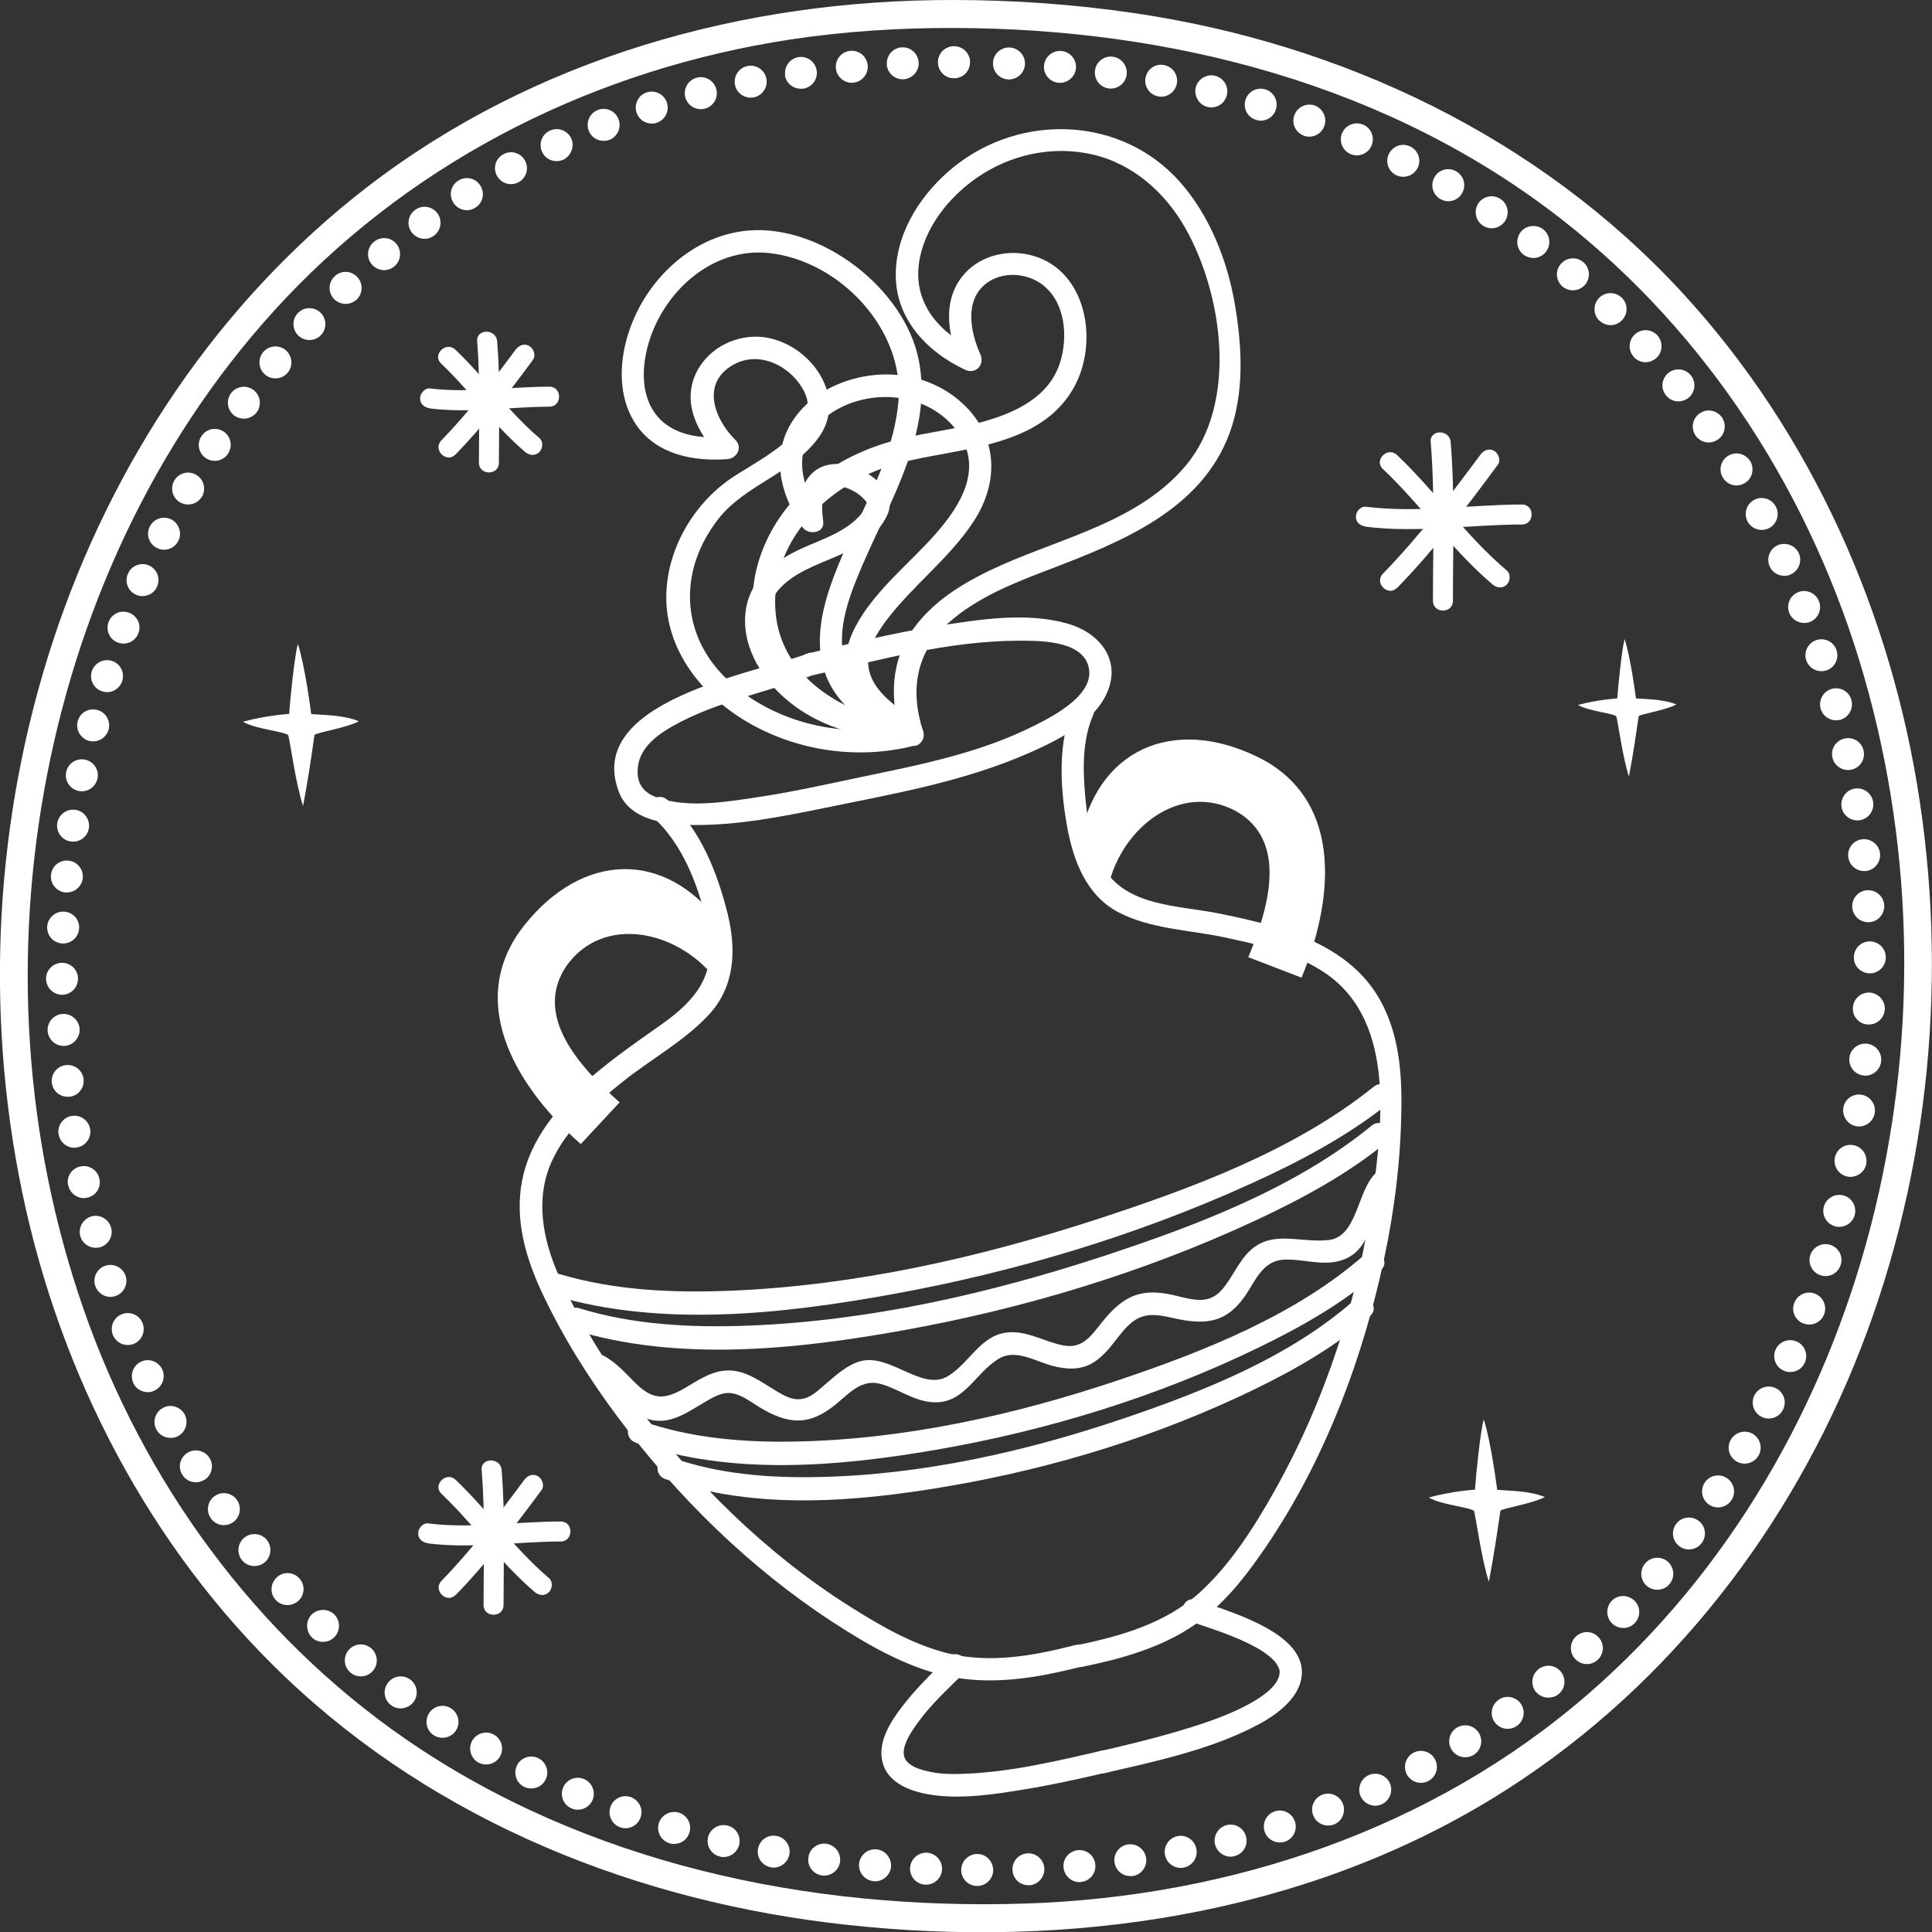 <svg xmlns="http://www.w3.org/2000/svg" id="OBJECTS" viewBox="0 0 120.86 120.87"><rect x="0" y="0" width="120.86" height="120.87" fill="#333333" stroke="none"/><defs><style>      .cls-1 {        fill: #fff;        stroke-width: 0px;      }    </style></defs><g><path class="cls-1" d="M59.64,0c-13.14-.02-26.18,3.62-36.67,11.7C13.69,18.86,7,28.92,3.34,40.02S-.98,63.13,1.38,74.54s7.95,22.24,16.43,30.34c9.56,9.13,22.12,14.11,35.15,15.53,13.93,1.52,28.46-.56,40.53-7.98,10.24-6.3,17.96-15.96,22.5-27.04s5.88-23.4,4.11-35.22c-1.76-11.78-6.78-23.1-14.89-31.89C96.25,8.57,83.95,2.73,70.95.82,67.2.27,63.43,0,59.64,0c-1.13,0-1.13,1.75,0,1.75,13.57.02,27.23,3.52,38.05,11.97,9.23,7.21,15.71,17.42,18.93,28.63s3.31,23.14.41,34.35-8.86,21.6-17.62,29.22c-9.76,8.5-22.41,12.74-35.25,13.16-13.59.44-27.49-2.49-38.8-10.3-9.41-6.5-16.37-16.08-20.12-26.85S.79,59.59,2.94,48.5c2.14-11.05,7.14-21.59,14.9-29.81C26.22,9.82,37.42,4.3,49.45,2.47c3.37-.51,6.79-.73,10.2-.72,1.13,0,1.13-1.75,0-1.75h0Z"></path><g><path class="cls-1" d="M59.68,4.89c-.26,0-.52-.1-.71-.29-.09-.09-.16-.2-.21-.32-.05-.13-.08-.25-.08-.39,0-.26.11-.52.29-.7.05-.05.1-.09.16-.13.05-.03.11-.06.17-.09.06-.02.12-.04.19-.06.32-.06.67.05.9.28.18.19.29.44.29.7s-.11.52-.29.71c-.19.19-.45.29-.71.29Z"></path><path class="cls-1" d="M61.13,117.98c-.56,0-1-.45-1-1h0c0-.56.46-1,1.01-1h0c.55,0,.99.46.99,1.01h0c0,.55-.45.99-1,.99h0ZM64.37,117.93c-.55.03-1.02-.4-1.03-.96h0c-.03-.55.4-1.01.96-1.03h0c.55-.02,1.01.41,1.03.96h0c.02.55-.41,1.01-.96,1.04h0c-.55.02,0,0,0,0ZM57.89,117.9c-.56-.02-.98-.49-.96-1.04h0c.03-.56.5-.98,1.05-.96h0c.55.03.98.5.95,1.05h0c-.02.53-.47.95-1,.95h-.04ZM66.53,116.82c-.05-.55.36-1.03.91-1.08h0c.55-.05,1.04.36,1.08.91h0c.05.55-.35,1.03-.9,1.08h0s-.06.01-.09.01h0c-.52,0-.95-.4-1-.92ZM54.65,117.68c-.55-.05-.95-.53-.91-1.08h0c.05-.55.54-.96,1.09-.91h0c.55.05.95.54.91,1.09h0c-.05.52-.49.91-1,.91h0s-.06,0-.09,0ZM69.72,116.51c-.08-.55.3-1.05.85-1.13h0c.55-.07,1.05.31,1.13.86h0c.07.54-.31,1.05-.85,1.12h0s-.1,0-.15,0h0c-.49,0-.91-.36-.98-.86ZM51.42,117.32c-.54-.07-.93-.57-.85-1.12h0c.07-.55.57-.93,1.12-.86h0c.55.08.93.58.86,1.13h0c-.07.5-.5.86-.99.86h0s-.09,0-.14,0ZM72.88,116.04c-.11-.55.25-1.07.79-1.18h0c.54-.1,1.07.25,1.17.8h0c.11.54-.24,1.06-.79,1.17h0c-.06.01-.12.02-.19.02h0c-.47,0-.89-.33-.98-.81ZM48.22,116.81h0c-.55-.1-.9-.62-.8-1.16h0c.1-.55.62-.9,1.16-.8h0c.54.1.9.62.8,1.16h0c-.09.48-.51.82-.98.82h0c-.06,0-.12,0-.18-.02ZM45.04,116.14c-.54-.12-.87-.66-.75-1.2h0c.13-.54.67-.87,1.21-.74h0c.54.12.87.66.74,1.2h0c-.11.46-.52.77-.97.77h0c-.08,0-.16,0-.23-.03ZM76.01,115.39c-.13-.53.19-1.08.73-1.22h0c.53-.13,1.08.19,1.21.73h0c.14.53-.18,1.08-.72,1.21h0c-.08.03-.16.04-.24.04h0c-.45,0-.86-.31-.98-.76ZM41.89,115.31c-.53-.15-.83-.71-.68-1.24h0c.16-.53.72-.83,1.25-.68h0c.53.16.83.71.67,1.24h0c-.12.44-.52.72-.95.72h0c-.1,0-.19,0-.29-.04ZM79.11,114.57c-.17-.53.12-1.09.65-1.26h0c.52-.17,1.08.12,1.25.65h0c.17.53-.12,1.09-.65,1.26h0c-.1.03-.2.04-.3.04h0c-.42,0-.82-.27-.95-.69ZM38.8,114.31c-.52-.18-.8-.76-.61-1.28h0c.18-.52.76-.79,1.27-.61h0c.52.19.8.76.61,1.28h0c-.14.41-.53.67-.94.67h0c-.11,0-.22-.02-.33-.06ZM82.15,113.56c-.2-.51.05-1.09.57-1.29h0c.51-.2,1.09.06,1.29.57h0c.2.52-.06,1.1-.57,1.3h0c-.12.04-.24.06-.36.06h0c-.4,0-.78-.24-.93-.64ZM35.76,113.13c-.51-.21-.75-.8-.53-1.31h0c.21-.51.8-.74,1.3-.53h0c.51.21.75.8.54,1.31h0c-.16.38-.53.61-.92.61h0c-.13,0-.26-.02-.39-.08ZM85.12,112.38c-.23-.5,0-1.1.49-1.33h0c.5-.23,1.09-.01,1.33.49h0c.23.5,0,1.1-.5,1.33h0c-.13.06-.27.09-.41.09h0c-.38,0-.74-.22-.91-.58ZM32.79,111.78c-.49-.24-.69-.84-.45-1.34h0c.24-.49.84-.7,1.34-.45h0c.49.24.7.84.45,1.34h0c-.17.35-.53.55-.89.55h0c-.15,0-.3-.03-.45-.1ZM88.01,111.01c-.26-.49-.08-1.1.41-1.36h0c.48-.26,1.09-.08,1.35.41h0c.26.49.08,1.09-.41,1.35h0c-.15.09-.31.12-.47.12h0c-.36,0-.7-.19-.88-.52ZM29.91,110.25c-.47-.27-.64-.88-.37-1.36h0c.28-.48.89-.65,1.37-.37h0c.47.27.64.88.37,1.36h0c-.19.32-.52.5-.87.5h0c-.17,0-.34-.04-.5-.13ZM90.81,109.46c-.29-.47-.15-1.09.32-1.38h0c.47-.29,1.08-.15,1.38.32h0c.29.47.15,1.09-.32,1.38h0c-.17.1-.35.15-.53.15h0c-.33,0-.66-.17-.85-.47ZM27.13,108.55c-.46-.3-.59-.92-.28-1.39h0c.3-.46.92-.59,1.38-.28h0c.46.3.59.92.29,1.38h0c-.19.29-.51.45-.84.45h0c-.19,0-.38-.05-.55-.16ZM93.5,107.73c-.32-.45-.21-1.07.24-1.39h0c.44-.32,1.07-.22,1.39.23h0c.32.45.22,1.07-.23,1.39h0c-.18.13-.38.19-.58.19h0c-.31,0-.62-.14-.82-.42ZM24.46,106.67c-.44-.33-.53-.96-.19-1.4h0c.33-.44.95-.53,1.4-.2h0c.44.33.53.96.2,1.4h0c-.2.26-.5.4-.81.4h0c-.2,0-.42-.06-.6-.2ZM96.08,105.84c-.34-.43-.28-1.06.15-1.41h0c.43-.35,1.06-.29,1.41.14h0c.35.43.29,1.06-.14,1.41h0c-.18.15-.41.22-.63.22h0c-.29,0-.58-.12-.78-.36ZM21.92,104.63c-.42-.36-.47-.99-.11-1.41h0c.36-.42.99-.47,1.41-.11h0c.42.36.47.99.11,1.41h0c-.2.23-.48.35-.76.35h0c-.23,0-.46-.08-.65-.24ZM98.54,103.78c-.38-.4-.35-1.04.05-1.41h0c.4-.38,1.04-.36,1.41.05h0c.38.4.35,1.04-.05,1.41h0c-.19.18-.44.27-.68.27h0c-.27,0-.53-.11-.73-.32ZM19.51,102.43c-.39-.39-.4-1.02-.02-1.42h0c.38-.39,1.02-.4,1.42-.02h0c.39.39.4,1.02.01,1.42h0c-.19.2-.45.3-.71.3h0c-.26,0-.51-.09-.7-.28ZM100.86,101.57c-.4-.38-.42-1.02-.04-1.42h0c.38-.4,1.01-.41,1.41-.03h0c.41.38.42,1.01.04,1.41h0c-.2.21-.46.31-.72.31h0c-.25,0-.5-.09-.69-.27ZM17.24,100.08c-.37-.41-.33-1.04.08-1.41h0c.41-.38,1.04-.34,1.41.07h0c.37.41.34,1.04-.07,1.41h0c-.19.17-.44.26-.67.26h0c-.28,0-.55-.11-.75-.33ZM103.03,99.22c-.42-.36-.48-.99-.12-1.41h0c.35-.43.98-.48,1.41-.13h0c.42.36.48.99.12,1.41h0c-.19.24-.48.36-.76.36h0c-.23,0-.46-.08-.65-.23ZM15.13,97.59h0c-.34-.43-.27-1.06.16-1.4h0c.43-.35,1.06-.28,1.41.15h0c.34.44.27,1.07-.16,1.41h0c-.18.15-.41.22-.62.22h0c-.3,0-.59-.13-.79-.38ZM105.06,96.73c-.44-.32-.54-.95-.21-1.39h0c.33-.45.95-.54,1.4-.21h0c.44.32.54.95.21,1.39h0c-.2.27-.5.41-.81.41h0c-.2,0-.41-.06-.59-.2ZM13.19,94.98h0c-.32-.45-.21-1.08.24-1.39h0c.45-.32,1.08-.21,1.39.24h0c.32.46.21,1.08-.24,1.4h0c-.18.12-.38.18-.57.18h0c-.32,0-.63-.15-.82-.43ZM106.93,94.14c-.46-.3-.59-.92-.29-1.39h0c.3-.46.92-.59,1.38-.29h0c.46.3.6.92.3,1.38h0c-.2.3-.52.46-.85.46h0c-.18,0-.37-.05-.54-.16ZM11.4,92.25h0c-.29-.47-.14-1.08.33-1.37h0c.47-.29,1.09-.14,1.38.33h0c.29.47.14,1.09-.33,1.37h0c-.17.1-.35.15-.53.15h0c-.33,0-.66-.17-.85-.48ZM108.65,91.43c-.49-.27-.65-.88-.38-1.36h0c.28-.48.89-.65,1.37-.38h0c.48.28.64.89.37,1.37h0c-.19.32-.52.5-.87.5h0c-.17,0-.34-.04-.49-.13ZM9.78,89.42c-.26-.48-.07-1.09.42-1.35h0c.48-.26,1.09-.07,1.35.41h0c.26.49.07,1.1-.41,1.36h0c-.15.08-.31.11-.47.11h0c-.36,0-.71-.19-.89-.53ZM110.2,88.63c-.49-.24-.7-.84-.45-1.34h0c.25-.49.85-.69,1.34-.45h0c.5.25.7.85.45,1.34h0c-.17.36-.53.56-.9.56h0c-.15,0-.3-.03-.44-.11ZM8.34,86.51h0c-.23-.51-.01-1.1.49-1.33h0c.5-.23,1.09-.01,1.32.49h0c.23.5.01,1.09-.5,1.33h0c-.13.06-.27.09-.41.09h0c-.38,0-.74-.22-.91-.58ZM111.6,85.75c-.51-.21-.75-.8-.53-1.31h0c.22-.51.81-.74,1.32-.52h0c.5.21.74.8.52,1.31h0c-.16.38-.53.6-.92.6h0c-.13,0-.27-.02-.39-.08ZM7.06,83.51c-.2-.52.05-1.1.57-1.3h0c.51-.2,1.09.05,1.29.56h0c.2.52-.05,1.1-.56,1.3h0c-.12.05-.25.07-.37.07h0c-.4,0-.77-.24-.93-.63ZM112.83,82.8c-.52-.19-.79-.77-.59-1.28h0c.19-.52.76-.79,1.28-.6h0c.52.19.78.77.6,1.28h0c-.15.41-.53.66-.93.66h0c-.12,0-.23-.02-.35-.06ZM5.96,80.44h0c-.18-.52.11-1.09.63-1.26h0c.53-.17,1.09.11,1.27.64h0c.17.52-.12,1.08-.64,1.26h0c-.1.03-.21.05-.31.05h0c-.42,0-.81-.27-.95-.69ZM113.9,79.78c-.52-.16-.82-.72-.66-1.25h0c.17-.52.73-.82,1.25-.66h0c.53.17.83.72.66,1.25h0c-.13.43-.52.71-.95.71h0c-.1,0-.2-.02-.3-.05ZM5.02,77.32h0c-.14-.53.18-1.08.71-1.23h0c.53-.14,1.08.18,1.22.71h0c.15.53-.17,1.08-.7,1.23h0c-.09.02-.18.03-.26.03h0c-.44,0-.85-.29-.97-.74ZM114.82,76.72c-.54-.14-.87-.68-.73-1.22h0c.14-.53.68-.86,1.22-.72h0c.53.13.85.67.72,1.21h0c-.11.45-.52.76-.97.76h0c-.08,0-.16,0-.24-.03ZM4.26,74.15c-.12-.54.23-1.07.77-1.18h0c.54-.12,1.07.23,1.19.77h0c.12.54-.22,1.07-.76,1.18h0c-.08.02-.15.03-.21.03h0c-.47,0-.88-.33-.98-.8ZM115.57,73.6c-.54-.1-.89-.63-.79-1.17h0c.11-.55.63-.9,1.18-.79h0c.54.11.89.63.78,1.18h.01c-.1.47-.52.8-.99.8h0c-.06,0-.13,0-.19-.02ZM3.67,70.95h-.01c-.08-.54.29-1.06.83-1.14h0c.55-.09,1.06.28,1.15.83h0c.09.54-.29,1.06-.83,1.14h0s-.11.02-.16.02h0c-.48,0-.91-.35-.98-.85ZM116.16,70.46c-.55-.08-.92-.59-.85-1.14h0c.08-.55.58-.92,1.13-.84h0c.54.08.92.59.84,1.13h0c-.07.5-.5.86-.99.86h0s-.09-.01-.14-.01ZM3.24,67.73c-.06-.55.34-1.05.89-1.1h0c.55-.06,1.04.33,1.1.89h0c.05.55-.34,1.04-.89,1.09h0s-.07,0-.11,0h0c-.51,0-.94-.38-.99-.89ZM116.59,67.28c-.55-.05-.95-.54-.9-1.09h0c.05-.55.54-.95,1.09-.9h0c.55.05.95.54.9,1.09h0c-.05.52-.48.91-.99.91h0s-.07,0-.1,0ZM2.98,64.48h0c-.03-.55.39-1.02.94-1.05h0c.55-.03,1.03.39,1.06.94h0c.03.55-.4,1.03-.95,1.06h-.05c-.53,0-.97-.42-1-.95ZM116.86,64.09c-.55-.02-.98-.49-.95-1.04h0c.02-.55.49-.98,1.04-.96h0c.55.03.98.5.96,1.05h0c-.03.53-.47.95-1,.95h-.05ZM2.88,61.23c0-.55.45-1,1-1h0c.55,0,1,.44,1,.99h0c0,.56-.44,1-.99,1.01h0c-.56,0-1-.45-1.01-1ZM115.97,59.9c0-.56.44-1,.99-1.01h0c.56,0,1.01.44,1.01,1h0c0,.55-.44,1-1,1h0c-.55,0-1-.44-1-.99ZM3.91,59.02c-.56-.02-.98-.49-.96-1.04h0c.03-.55.5-.98,1.05-.95h0c.55.02.98.49.95,1.04h0c-.03.54-.47.95-1,.95h-.04ZM115.87,56.75h0c-.03-.56.39-1.03.94-1.06h0c.56-.03,1.03.39,1.06.94h0c.03.56-.39,1.03-.94,1.06h-.06c-.53,0-.97-.41-1-.94ZM4.08,55.83c-.55-.06-.95-.55-.89-1.1h0c.05-.55.54-.95,1.09-.89h0c.55.05.95.54.9,1.09h0c-.06.51-.49.9-1,.9h-.1ZM115.62,53.6c-.06-.55.33-1.04.89-1.1h0c.54-.05,1.04.34,1.1.89h0c.05.55-.34,1.04-.89,1.1h0s-.07,0-.11,0h0c-.5,0-.94-.38-.99-.9ZM4.42,52.64c-.54-.08-.92-.59-.84-1.13h0c.08-.55.59-.93,1.14-.85h0c.54.08.92.59.84,1.14h0c-.07.5-.5.85-.99.85h0s-.1,0-.15-.01ZM115.2,50.48c-.08-.55.29-1.06.83-1.15h0c.55-.08,1.06.29,1.15.84h0c.08.54-.29,1.05-.83,1.14h0c-.06.01-.11.01-.16.01h0c-.49,0-.91-.35-.99-.84ZM4.92,49.48c-.54-.11-.89-.64-.78-1.18h0c.11-.54.63-.89,1.18-.78h0c.54.11.89.63.78,1.18h0c-.1.47-.51.8-.98.8h0c-.06,0-.13,0-.2-.02ZM114.63,47.38h0c-.12-.54.23-1.07.77-1.18h0c.54-.12,1.07.22,1.18.76h0c.12.55-.23,1.08-.77,1.19h0c-.07.02-.14.02-.21.02h0c-.46,0-.87-.32-.97-.79ZM5.58,46.35c-.53-.14-.86-.69-.72-1.22h0c.13-.54.68-.86,1.21-.72h0c.54.13.86.68.73,1.21h0c-.12.46-.53.76-.97.76h0c-.08,0-.17-.01-.25-.03ZM113.89,44.32c-.14-.53.17-1.08.71-1.23h0c.53-.14,1.08.17,1.22.71h0c.14.53-.17,1.08-.7,1.23h0c-.09.02-.18.03-.26.03h0c-.45,0-.85-.29-.97-.74ZM6.4,43.25c-.53-.16-.82-.72-.66-1.25h0c.17-.53.73-.82,1.25-.66h0c.53.16.82.72.66,1.25h0c-.13.43-.53.71-.95.71h0c-.1,0-.2-.02-.3-.05ZM112.99,41.3c-.17-.52.12-1.09.64-1.26h0c.52-.17,1.09.11,1.26.64h0c.17.52-.11,1.09-.64,1.26h0c-.1.03-.2.05-.31.05h0c-.42,0-.81-.27-.95-.69ZM7.38,40.2c-.52-.19-.78-.76-.59-1.28h0c.19-.52.76-.79,1.28-.59h0c.52.19.79.76.59,1.28h0c-.14.4-.53.65-.93.65h0c-.12,0-.24-.02-.35-.06ZM111.93,38.34h0c-.2-.52.05-1.1.57-1.3h0c.51-.2,1.09.06,1.29.57h0c.2.51-.05,1.1-.57,1.3h0c-.11.04-.24.06-.36.06h0c-.4,0-.78-.24-.93-.63ZM8.52,37.21c-.51-.22-.74-.81-.52-1.31h0c.21-.51.8-.75,1.31-.53h0c.51.22.74.81.52,1.32h0c-.16.38-.53.6-.92.6h0c-.13,0-.26-.02-.39-.08ZM110.71,35.44h0c-.23-.5-.01-1.1.49-1.33h0c.51-.22,1.1,0,1.33.5h0c.22.5,0,1.09-.5,1.32h0c-.13.07-.27.09-.41.09h0c-.38,0-.75-.21-.91-.58ZM9.82,34.28c-.5-.24-.7-.84-.45-1.34h0c.24-.49.84-.69,1.34-.45h0c.49.25.69.85.45,1.34h0c-.18.36-.53.56-.9.56h0c-.15,0-.3-.04-.44-.11ZM109.32,32.62c-.25-.49-.07-1.09.42-1.35h0c.49-.26,1.09-.07,1.35.42h0c.26.48.07,1.09-.42,1.35h0c-.15.07-.31.11-.46.11h0c-.36,0-.71-.19-.89-.53ZM11.27,31.43c-.48-.27-.64-.88-.37-1.36h0c.27-.48.88-.65,1.37-.37h0c.47.27.64.88.37,1.36h0c-.19.32-.52.5-.87.5h0c-.17,0-.34-.04-.5-.13ZM107.78,29.88c-.29-.47-.14-1.08.33-1.37h0c.48-.29,1.09-.13,1.38.34h0c.28.47.13,1.09-.34,1.37h0c-.16.1-.34.15-.52.15h0c-.34,0-.67-.18-.85-.49ZM12.89,28.67c-.46-.3-.6-.92-.29-1.38h0c.3-.47.92-.6,1.38-.3h0c.46.3.59.92.29,1.38h0c-.19.3-.51.46-.84.46h0c-.18,0-.37-.05-.54-.16ZM106.07,27.25c-.31-.46-.2-1.08.26-1.39h0c.45-.32,1.07-.2,1.39.25h0c.31.46.2,1.08-.26,1.39h0c-.17.12-.37.18-.57.18h0c-.31,0-.62-.15-.82-.43ZM14.66,26c-.44-.33-.54-.95-.21-1.4h0c.33-.44.95-.54,1.4-.21h0c.44.33.54.95.21,1.4h0c-.2.26-.5.4-.81.4h0c-.2,0-.41-.06-.59-.19ZM104.21,24.72c-.34-.43-.26-1.06.17-1.4h0c.44-.34,1.06-.26,1.4.17h0c.34.43.27,1.06-.16,1.4h0c-.19.15-.41.22-.62.22h0c-.3,0-.59-.13-.79-.39ZM16.59,23.44c-.42-.35-.48-.98-.13-1.41h0c.36-.42.98-.48,1.41-.13h0c.42.36.48.99.13,1.41h0c-.2.24-.48.36-.77.36h0c-.23,0-.45-.07-.64-.23ZM102.2,22.32c-.37-.41-.33-1.04.08-1.41h0c.41-.37,1.05-.33,1.41.08h0c.36.41.33,1.05-.08,1.41h0c-.2.17-.43.26-.67.26h0c-.28,0-.55-.12-.75-.34ZM18.67,21c-.4-.38-.42-1.01-.04-1.41h0c.37-.4,1.01-.42,1.41-.04h0c.4.37.42,1.01.04,1.41h0c-.2.21-.46.31-.73.31h0c-.24,0-.49-.09-.68-.27ZM100.04,20.05c-.39-.39-.39-1.02,0-1.42h0c.39-.39,1.02-.39,1.42,0h0c.39.38.39,1.02,0,1.41h0c-.19.2-.45.3-.71.3h0c-.25,0-.5-.1-.7-.29ZM20.89,18.7c-.38-.41-.36-1.04.05-1.42h0c.4-.38,1.03-.36,1.41.05h0c.38.4.36,1.03-.04,1.41h0c-.2.18-.44.27-.69.27h0c-.26,0-.53-.11-.73-.31ZM97.74,17.92c-.42-.37-.46-1-.1-1.41h0c.37-.42,1-.47,1.42-.1h0c.41.36.45.99.09,1.41h0c-.19.22-.47.34-.75.34h0c-.23,0-.47-.08-.66-.24ZM23.25,16.53c-.35-.42-.29-1.05.14-1.4h0c.43-.36,1.06-.3,1.41.13h0c.35.43.29,1.06-.14,1.41h0c-.18.15-.41.23-.63.23h0c-.29,0-.58-.13-.78-.37ZM95.31,15.93c-.44-.33-.52-.96-.19-1.4h0c.34-.44.97-.52,1.41-.19h0c.44.34.52.97.18,1.41h0c-.19.25-.49.39-.79.39h0c-.21,0-.43-.07-.61-.21ZM25.75,14.53c-.33-.45-.23-1.08.22-1.4h0c.45-.33,1.07-.23,1.4.22h0c.32.45.22,1.07-.23,1.4h0c-.18.13-.38.19-.58.19h0c-.31,0-.62-.15-.81-.41ZM92.76,14.11c-.46-.31-.58-.93-.28-1.39h0c.31-.46.93-.58,1.39-.27h0c.46.3.58.92.28,1.38h0c-.2.29-.51.45-.84.45h0c-.19,0-.38-.06-.55-.17ZM28.36,12.68c-.3-.47-.16-1.09.31-1.38h0c.47-.3,1.09-.16,1.38.31h0c.3.47.16,1.08-.31,1.38h0c-.16.11-.35.16-.53.16h0c-.33,0-.66-.17-.85-.47ZM90.1,12.45c-.48-.28-.64-.89-.36-1.37h0c.27-.48.88-.64,1.36-.36h0c.48.28.64.89.36,1.37h0c-.18.32-.52.5-.86.5h0c-.17,0-.34-.05-.5-.14ZM31.09,11c-.27-.48-.09-1.09.4-1.35h0c.48-.27,1.09-.09,1.35.39h0c.27.49.09,1.09-.4,1.36h0c-.15.08-.31.12-.47.12h0c-.36,0-.7-.19-.88-.52ZM87.34,10.96h0c-.5-.25-.7-.85-.45-1.34h0c.25-.5.85-.7,1.34-.45h0c.5.25.7.85.45,1.34h0c-.18.35-.53.55-.9.55h0c-.15,0-.3-.03-.44-.1ZM33.91,9.5c-.23-.5-.02-1.09.49-1.33h0c.5-.23,1.09-.02,1.33.48h0c.23.5,0,1.1-.49,1.34h0c-.13.06-.28.09-.42.09h0c-.38,0-.74-.21-.91-.58ZM84.49,9.64h0c-.51-.22-.75-.81-.53-1.32h0c.22-.5.81-.74,1.32-.52h0c.5.21.74.8.52,1.31h0c-.16.38-.53.61-.92.61h0c-.13,0-.26-.03-.39-.08ZM36.83,8.18c-.2-.51.05-1.09.56-1.3h0c.52-.2,1.1.05,1.3.57h0c.2.51-.05,1.09-.56,1.3h-.01c-.12.04-.24.06-.36.06h0c-.4,0-.78-.24-.93-.63ZM81.57,8.49h0c-.52-.19-.79-.77-.6-1.28h0c.18-.52.76-.79,1.28-.61h0c.51.19.78.77.6,1.28h0c-.15.41-.53.67-.94.67h0c-.12,0-.23-.02-.34-.06ZM39.82,7.04c-.17-.52.11-1.09.64-1.26h0c.53-.17,1.09.12,1.26.64h0c.17.53-.11,1.09-.64,1.26h0c-.1.04-.21.05-.31.05h0c-.42,0-.81-.26-.95-.69ZM78.58,7.5c-.53-.15-.83-.71-.67-1.24h0c.16-.53.71-.83,1.24-.67h0c.53.16.83.71.67,1.24h0c-.12.44-.52.72-.95.72h0c-.1,0-.19-.02-.29-.05ZM42.87,6.09c-.14-.54.18-1.09.72-1.23h0c.53-.14,1.08.18,1.22.72h0c.14.53-.18,1.08-.72,1.22h0c-.08.02-.17.03-.25.03h0c-.44,0-.85-.29-.97-.74ZM75.54,6.69c-.53-.13-.86-.67-.74-1.21h0c.13-.54.68-.87,1.21-.74h0c.54.13.87.67.74,1.21h0c-.11.46-.52.77-.97.77h0c-.08,0-.16-.01-.24-.03ZM45.98,5.31c-.11-.54.24-1.07.78-1.18h0c.54-.11,1.07.24,1.18.78h0c.11.54-.24,1.07-.78,1.18h0c-.07,0-.14.02-.2.02h0c-.47,0-.89-.33-.98-.8ZM72.46,6.03h0c-.55-.1-.9-.62-.8-1.16h0c.1-.55.62-.91,1.16-.8h0c.54.1.9.62.8,1.16h0c-.09.48-.51.82-.98.82h0c-.06,0-.12-.01-.19-.02ZM49.12,4.71c-.08-.55.3-1.06.84-1.14h0c.54-.08,1.05.3,1.13.85h0c.08.54-.3,1.05-.85,1.13h0s-.1,0-.15,0h0c-.49,0-.92-.36-.99-.85ZM69.35,5.53c-.54-.07-.93-.58-.85-1.13h0c.07-.54.58-.93,1.12-.85h0c.55.07.93.58.86,1.13h0c-.07.5-.5.86-.99.86h0s-.09,0-.14,0ZM66.22,5.18c-.55-.05-.96-.53-.91-1.08h0c.05-.55.54-.96,1.09-.91h0c.55.05.95.53.91,1.08h0c-.05.52-.49.91-1,.91h-.09ZM52.29,4.27c-.05-.55.35-1.04.9-1.09h0c.55-.05,1.04.35,1.09.91h0c.05.54-.35,1.03-.9,1.08h0s-.06.01-.09.01h0c-.51,0-.95-.39-1-.91ZM63.07,4.97c-.55-.03-.98-.49-.95-1.04h0c.02-.56.49-.98,1.04-.96h0c.55.03.98.49.96,1.05h0c-.03.53-.47.95-1.01.95h-.04ZM55.48,4c-.03-.55.4-1.02.95-1.04h0c.55-.02,1.01.4,1.04.96h0c.02.55-.41,1.01-.96,1.04h-.04c-.53,0-.98-.42-1-.96Z"></path><path class="cls-1" d="M59.68,4.89c-.26,0-.52-.1-.71-.29-.09-.09-.16-.2-.21-.32-.05-.13-.08-.25-.08-.39,0-.26.11-.52.29-.7.05-.05.1-.09.16-.13.05-.03.11-.06.17-.09.06-.02.12-.04.19-.06.32-.06.67.05.9.28.18.19.29.44.29.7s-.11.52-.29.71c-.19.19-.45.29-.71.29Z"></path></g></g><g><g><g><path class="cls-1" d="M44.82,57.46c-3.63-4.54-8.87-3.93-12.35.86-3.29,4.74.1,9.93,3.86,13.25l2.43-2.61c-2.48-2.19-5.47-5.44-3.3-8.57,2.29-3.16,6.85-2.22,9.25.77"></path><path class="cls-1" d="M67.61,52.2c1.28-5.67,6.25-7.42,11.47-4.64,5.03,2.82,4.26,8.97,2.34,13.6l-3.33-1.28c1.27-3.05,2.53-7.29-.79-9.15-3.45-1.83-7.13,1.01-7.98,4.75"></path></g><path class="cls-1" d="M50.49,40.9c-3.27,1.22-13.94,2.94-11.78,8.63.71,1.87,3.16,2.08,4.87,2.08,2.66,0,5.32-.52,7.92-1.05,4.37-.9,8.77-1.65,12.88-3.46,1.86-.82,4.4-2.06,5.03-4.19.55-1.87-.77-3.32-2.47-3.85-2.65-.82-5.74-.3-8.41.12s-5.37,1.09-8.04,1.71c-.88.2-.51,1.55.37,1.35,4.19-.97,8.45-2.13,12.78-2.16,1.29,0,3.89-.05,4.42,1.5.6,1.78-2.08,3.17-3.29,3.78-3.52,1.79-7.37,2.51-11.19,3.31-2.03.43-4.06.88-6.12,1.19s-4.41.71-6.35.03c-.92-.32-1.33-.95-1.2-1.95.15-1.2,1.22-1.98,2.2-2.53,2.7-1.52,5.86-2.1,8.75-3.18.84-.31.47-1.67-.37-1.35h0Z"></path><g><path class="cls-1" d="M59.29,103.69c-1.02,1-2.05,2-2.91,3.14-.73.96-1.52,2.24-1.15,3.49.43,1.45,2.21,1.89,3.53,2.02,1.68.16,3.41-.09,5.07-.36,1.85-.29,3.67-.7,5.49-1.12.88-.2.51-1.55-.37-1.35-2.9.67-5.86,1.38-8.84,1.46-.61.02-1.22.01-1.82-.11-.53-.11-1.23-.26-1.59-.71-.51-.64.26-1.76.71-2.38.82-1.14,1.88-2.11,2.88-3.1.64-.63-.35-1.62-.99-.99h0Z"></path><path class="cls-1" d="M74.45,101.43c1.16.39,2.33.76,3.44,1.28.52.25,1.06.52,1.51.9.16.13.34.3.44.45s.19.34.2.41c.14.99-1.39,1.87-2.19,2.28-1.39.71-2.9,1.18-4.39,1.62-1.58.46-3.18.84-4.78,1.21-.88.2-.51,1.55.37,1.35,3.25-.75,6.7-1.47,9.67-3.05,1.18-.63,2.65-1.7,2.72-3.17.07-1.34-1.14-2.27-2.19-2.86-1.39-.78-2.93-1.26-4.43-1.76-.86-.29-1.22,1.06-.37,1.35h0Z"></path></g><g><path class="cls-1" d="M40.73,51.02c2,1.69,3.1,4.67,3.57,7.18.52,2.77-.75,4.35-2.9,5.87-3.42,2.42-7.88,5.37-8.74,9.79-.47,2.42.22,4.81,1.24,6.99,1.3,2.77,2.93,5.37,4.76,7.82,3.72,4.97,8.25,9.43,13.46,12.82,2.12,1.38,4.48,2.75,6.96,3.32,2.84.66,5.74.17,8.52-.54.87-.22.5-1.57-.37-1.35-2.58.66-5.28,1.15-7.91.51-2.2-.54-4.25-1.73-6.15-2.93-5.26-3.32-9.88-7.88-13.55-12.88-1.8-2.45-3.45-5.08-4.68-7.86-.99-2.23-1.47-4.77-.44-7.07.92-2.06,2.71-3.62,4.44-5.01s3.87-2.55,5.4-4.2c1.63-1.76,1.73-4.03,1.19-6.27-.62-2.54-1.74-5.45-3.79-7.18-.68-.58-1.68.41-.99.99h0Z"></path><path class="cls-1" d="M67.19,44.04c-1.04,2.36-.88,5.16-.44,7.64.38,2.12,1.19,4.32,3.2,5.38s4.45,1.11,6.61,1.57,4.24.93,6.06,2.06c4.67,2.87,3.88,9.37,3.26,14.02-.87,6.45-2.95,12.86-6.14,18.54-1.27,2.26-2.76,4.62-4.7,6.38-2.14,1.93-4.94,2.73-7.7,3.29-.88.18-.51,1.53.37,1.35,2.43-.5,4.91-1.18,6.98-2.6,1.72-1.18,3.02-2.77,4.2-4.47,3.61-5.16,6.01-11.19,7.44-17.31.73-3.11,1.2-6.3,1.31-9.49.09-2.53.04-5.15-1.11-7.47-1.93-3.91-6.43-5.01-10.35-5.8-2.47-.49-5.77-.43-7.17-2.9-.76-1.34-1-3.01-1.13-4.51-.14-1.63-.17-3.45.5-4.97.36-.82-.85-1.53-1.21-.71h0Z"></path></g><g><path class="cls-1" d="M35.86,83.19c6.57,2.02,13.94,1.23,20.59.04,7.54-1.35,15.01-3.6,21.96-6.82,2.95-1.37,5.86-2.93,8.38-5,.7-.57-.3-1.56-.99-.99-4.79,3.93-11.05,6.28-16.87,8.19-7.14,2.34-14.66,4.04-22.19,4.32-3.52.13-7.12-.05-10.51-1.09-.86-.27-1.23,1.09-.37,1.35h0Z"></path><path class="cls-1" d="M37.03,86.01c1.65.66,2.29,2.95,4.35,2.87.95-.04,1.79-.63,2.58-1.09.48-.28,1.07-.67,1.65-.65.67.02,1.31.53,1.85.86,1.79,1.1,3.12,1.24,4.8-.13.87-.7,1.63-1.64,2.85-1.29,1.06.3,2,1.02,3.12,1.13,2.11.21,2.74-1.85,4.3-2.74,1.03-.59,2.27.2,3.3.47.88.23,1.76.29,2.56-.2.74-.45,1.23-1.2,1.77-1.86.94-1.15,1.64-1.29,3.08-.96,1.95.45,3.34.47,4.59-1.27.7-.98,1.11-2.27,2.48-2.35,1.13-.06,2.28.37,3.4.1,2.28-.55,1.92-3.15,3.31-4.49.65-.63-.34-1.62-.99-.99-1.13,1.09-1.12,3.94-2.9,4.15-1.9.22-3.74-.77-5.2.95-.55.65-.89,1.44-1.43,2.09-.91,1.12-2.01.64-3.22.38-2.05-.44-3.12.19-4.38,1.77-.64.81-1.2,1.62-2.35,1.41-1.07-.19-2.04-.8-3.15-.83-1.98-.06-2.63,1.85-4.09,2.74-1.63,1-3.64-1.46-5.51-.92-.83.24-1.49.86-2.13,1.4-.39.33-.81.76-1.31.91-.7.21-1.28-.14-1.87-.5-.88-.52-1.79-1.22-2.86-1.24s-1.96.62-2.82,1.12c-1.33.77-2.04.69-3.13-.4-.71-.71-1.32-1.42-2.27-1.8-.84-.33-1.2,1.02-.37,1.35h0Z"></path><path class="cls-1" d="M34.66,81.05c6.76,2,14.3,1.15,21.12-.08,7.69-1.39,15.3-3.67,22.42-6.9,3.07-1.39,6.1-2.99,8.73-5.1.7-.56-.29-1.55-.99-.99-4.96,3.99-11.39,6.36-17.37,8.31-7.35,2.39-15.06,4.13-22.8,4.45-3.6.15-7.27,0-10.74-1.03-.87-.26-1.24,1.09-.37,1.35h0Z"></path><path class="cls-1" d="M39.76,90.25c5.97,2.1,12.77,1.49,18.88.43,6.9-1.2,13.74-3.3,20.05-6.36,2.73-1.32,5.41-2.84,7.69-4.86.68-.6-.32-1.58-.99-.99-4.3,3.79-10.07,6.07-15.43,7.87-6.49,2.18-13.36,3.71-20.23,3.84-3.24.06-6.53-.21-9.6-1.29-.85-.3-1.22,1.05-.37,1.35h0Z"></path><path class="cls-1" d="M41.61,92.52c5.66,2,12.1,1.43,17.9.42,6.54-1.13,13.02-3.14,18.99-6.04,2.56-1.25,5.08-2.68,7.21-4.58.68-.6-.32-1.59-.99-.99-4.02,3.56-9.43,5.71-14.45,7.41-6.14,2.08-12.64,3.54-19.14,3.66-3.09.06-6.22-.19-9.15-1.23-.85-.3-1.22,1.05-.37,1.35h0Z"></path></g></g><g><path class="cls-1" d="M56.89,45.38c-4.04-.64-8.33-3.01-8.4-7.6-.06-4.12,3.28-7.33,6.96-8.57s9.36-.86,11.69-4.9c1.68-2.91.84-7.65-2.88-8.4-1.51-.3-3.16.19-4.11,1.44-1.25,1.65-.8,3.79-.03,5.55l.96-.96c-2.22-1.05-3.96-2.87-3.59-5.49.31-2.17,1.84-4.09,3.59-5.31,2.1-1.47,4.74-2.05,7.25-1.48s4.55,2.36,5.82,4.61c2.34,4.13,3.31,10.91.05,14.83-2.89,3.47-7.6,4.49-11.55,6.25-2.02.9-4.07,2.05-5.42,3.86-1.53,2.05-1.6,4.52-.84,6.89.27.85,1.63.49,1.35-.37-.82-2.54-.45-4.91,1.57-6.74,1.79-1.62,4.16-2.54,6.39-3.39,4.42-1.69,9.43-3.68,11.21-8.48.95-2.57.79-5.48.33-8.14s-1.55-5.47-3.41-7.58c-3.65-4.14-9.95-4.35-14.16-.96-1.96,1.58-3.54,3.94-3.63,6.53-.11,2.87,1.87,5,4.33,6.16.66.31,1.25-.31.96-.96-.62-1.39-1.03-3.38.38-4.45.99-.75,2.47-.66,3.45.05,1.5,1.09,1.68,3.34,1.13,4.98-.7,2.1-2.77,3.06-4.76,3.62s-4.17.73-6.19,1.36c-1.86.59-3.61,1.53-5.04,2.87-2.39,2.23-3.74,5.56-3.04,8.82.94,4.35,5.15,6.63,9.23,7.28.88.14,1.26-1.21.37-1.35h0Z"></path><path class="cls-1" d="M57.29,45.26c-2.03-.8-4.24-2.1-4.57-4.46-.27-1.93.58-3.94,1.33-5.67,1.7-3.92,4.32-8.18,3.42-12.63s-6.08-8.45-10.63-8.08c-3.78.31-6.84,3.48-7.71,7.07-.42,1.72-.34,3.67.72,5.16,1.3,1.81,3.58,2.23,5.67,2.07.58-.05.95-.74.49-1.19-1.34-1.33-2.17-3.56-.14-4.71,1.66-.94,3.67.11,4.46,1.72,1.18,2.4-3.2,4.39-4.68,5.44-2.37,1.67-3.99,4.52-3.97,7.46.03,3.11,2,5.73,4.51,7.38,3.23,2.12,7.38,2.79,11.1,1.8.87-.23.5-1.58-.37-1.35-3.79,1.01-8.17.1-11.15-2.51-3.2-2.8-3.43-6.97-.83-10.3,1.67-2.14,4.66-2.85,6.28-5.1,1.87-2.59-.61-5.93-3.47-6.27-1.64-.19-3.33.62-4.12,2.08-1.04,1.92-.02,3.95,1.39,5.35l.49-1.19c-1.63.13-3.52-.05-4.55-1.5-.86-1.21-.8-2.84-.43-4.21.91-3.32,3.98-6.17,7.58-5.79,4.44.48,8.51,4.82,8.09,9.32-.38,4.14-2.98,7.72-4.28,11.59-.6,1.78-.95,3.77-.23,5.57.9,2.23,3.11,3.45,5.23,4.3.84.33,1.2-1.02.37-1.35h0Z"></path><path class="cls-1" d="M57.08,44.88c-1.12-.71-2.55-1.72-2.75-3.15-.14-1.05.48-2.06,1.08-2.87,1.66-2.22,3.96-3.9,5.49-6.23,1.63-2.48,1.54-5.39-.75-7.45s-5.65-2.24-8.27-.89c-1.37.71-2.52,1.92-2.92,3.43-.5,1.86.2,3.73,1.24,5.26.35.51,1.39.4,1.3-.35-.07-.61-.24-1.81.47-2.14.52-.24,1.24.09,1.67.38.2.14.37.29.52.48.2.25.12.21.03.36-.75,1.28-2.29,1.86-3.59,2.4-1.93.82-3.74,2-3.97,4.26-.2,1.92.85,3.78,2.2,5.06,2.11,2,5.03,2.85,7.89,2.75.9-.03.9-1.43,0-1.4-2.75.1-5.57-.76-7.42-2.88-1.22-1.4-1.92-3.61-.49-5.12,1.88-1.98,5.39-1.82,6.69-4.55.68-1.43-.99-2.67-2.18-3.05-.8-.25-1.74-.23-2.41.33-.9.75-.95,2.04-.82,3.12l1.3-.35c-.84-1.24-1.51-2.74-1.08-4.25.34-1.19,1.3-2.07,2.39-2.59,2.42-1.16,5.64-.66,7.23,1.61s.17,4.56-1.41,6.36-3.81,3.53-5,5.78c-.56,1.05-.82,2.26-.42,3.41.53,1.56,1.92,2.63,3.26,3.48.76.48,1.47-.73.71-1.21h0Z"></path></g></g><g><g><path class="cls-1" d="M29.85,21.35c.2,2.53.11,5.07.11,7.6,0,.8,1.25.81,1.25,0,0-2.53.1-5.07-.11-7.6-.06-.8-1.31-.8-1.25,0h0Z"></path><path class="cls-1" d="M26.9,25.55c2.49.31,4.98-.1,7.47-.11.8,0,.81-1.25,0-1.25-2.49,0-4.98.41-7.47.11-.34-.04-.62.32-.62.62,0,.37.29.58.62.62h0Z"></path><path class="cls-1" d="M27.6,22.75c1.85,1.75,3.31,3.88,5.26,5.53.26.22.63.25.88,0,.22-.22.26-.66,0-.88-1.95-1.65-3.41-3.78-5.26-5.53-.58-.55-1.47.33-.88.88h0Z"></path><path class="cls-1" d="M28.49,28.44c1.79-1.84,3.33-3.87,4.85-5.93.2-.27.04-.7-.22-.86-.32-.19-.65-.05-.86.22-1.46,1.97-2.94,3.92-4.65,5.68-.56.58.32,1.46.88.88h0Z"></path></g><g><path class="cls-1" d="M30.13,91.96c.23,2.81.12,5.63.12,8.45,0,.8,1.25.81,1.25,0,0-2.82.11-5.64-.12-8.45-.06-.8-1.31-.8-1.25,0h0Z"></path><path class="cls-1" d="M26.78,96.55c2.76.34,5.54-.11,8.3-.12.8,0,.81-1.25,0-1.25-2.77,0-5.54.46-8.3.12-.34-.04-.62.32-.62.62,0,.37.29.58.62.62h0Z"></path><path class="cls-1" d="M27.62,93.45c2.05,1.95,3.67,4.31,5.84,6.15.26.22.63.25.88,0,.22-.22.26-.66,0-.88-2.17-1.84-3.79-4.2-5.84-6.15-.58-.55-1.47.33-.88.88h0Z"></path><path class="cls-1" d="M28.5,99.79c1.98-2.04,3.69-4.3,5.38-6.58.2-.27.04-.7-.22-.86-.32-.19-.65-.05-.86.22-1.63,2.2-3.27,4.36-5.18,6.32-.56.58.32,1.46.88.88h0Z"></path></g><g><path class="cls-1" d="M89.5,27.65c.27,3.31.14,6.62.14,9.94,0,.8,1.25.81,1.25,0,0-3.31.13-6.63-.14-9.94-.06-.8-1.32-.8-1.25,0h0Z"></path><path class="cls-1" d="M85.44,32.95c3.25.4,6.51-.13,9.77-.14.8,0,.81-1.25,0-1.25-3.26.01-6.52.54-9.77.14-.34-.04-.62.32-.62.62,0,.37.29.58.62.62h0Z"></path><path class="cls-1" d="M86.51,29.34c2.42,2.29,4.32,5.07,6.87,7.23.26.22.63.25.88,0,.22-.22.26-.66,0-.88-2.55-2.16-4.46-4.94-6.87-7.23-.58-.55-1.47.33-.88.88h0Z"></path><path class="cls-1" d="M87.39,36.79c2.33-2.39,4.33-5.04,6.31-7.72.2-.27.04-.7-.22-.86-.32-.19-.65-.05-.86.22-1.92,2.59-3.86,5.15-6.11,7.46-.56.58.32,1.46.88.88h0Z"></path></g><path class="cls-1" d="M18.63,40.29c-.21.78-.49,3.55-.54,4.37,0,0-1.41.08-2.89.49.83.49,2.77.62,2.84.87.13.52.48,3.09.92,4.4.31-1.65.51-2.99.71-4.43.02-.15,1.98-.44,2.78-.87-.96-.4-2.27-.39-2.98-.45,0,0-.38-2.99-.83-4.37"></path><path class="cls-1" d="M92.81,88.82c-.21.78-.49,3.55-.54,4.37,0,0-1.41.08-2.89.49.83.49,2.77.62,2.84.87.13.52.48,3.09.92,4.4.31-1.65.51-2.99.72-4.43.02-.15,1.98-.44,2.78-.87-.95-.4-2.27-.39-2.98-.45,0,0-.38-2.99-.83-4.37"></path><path class="cls-1" d="M101.63,39.98c-.18.66-.41,3.02-.46,3.71,0,0-1.2.07-2.46.41.71.41,2.36.53,2.41.74.11.44.41,2.62.78,3.74.27-1.4.43-2.54.61-3.77.02-.13,1.68-.37,2.36-.74-.81-.34-1.93-.33-2.53-.38,0,0-.32-2.54-.71-3.71"></path></g></svg>